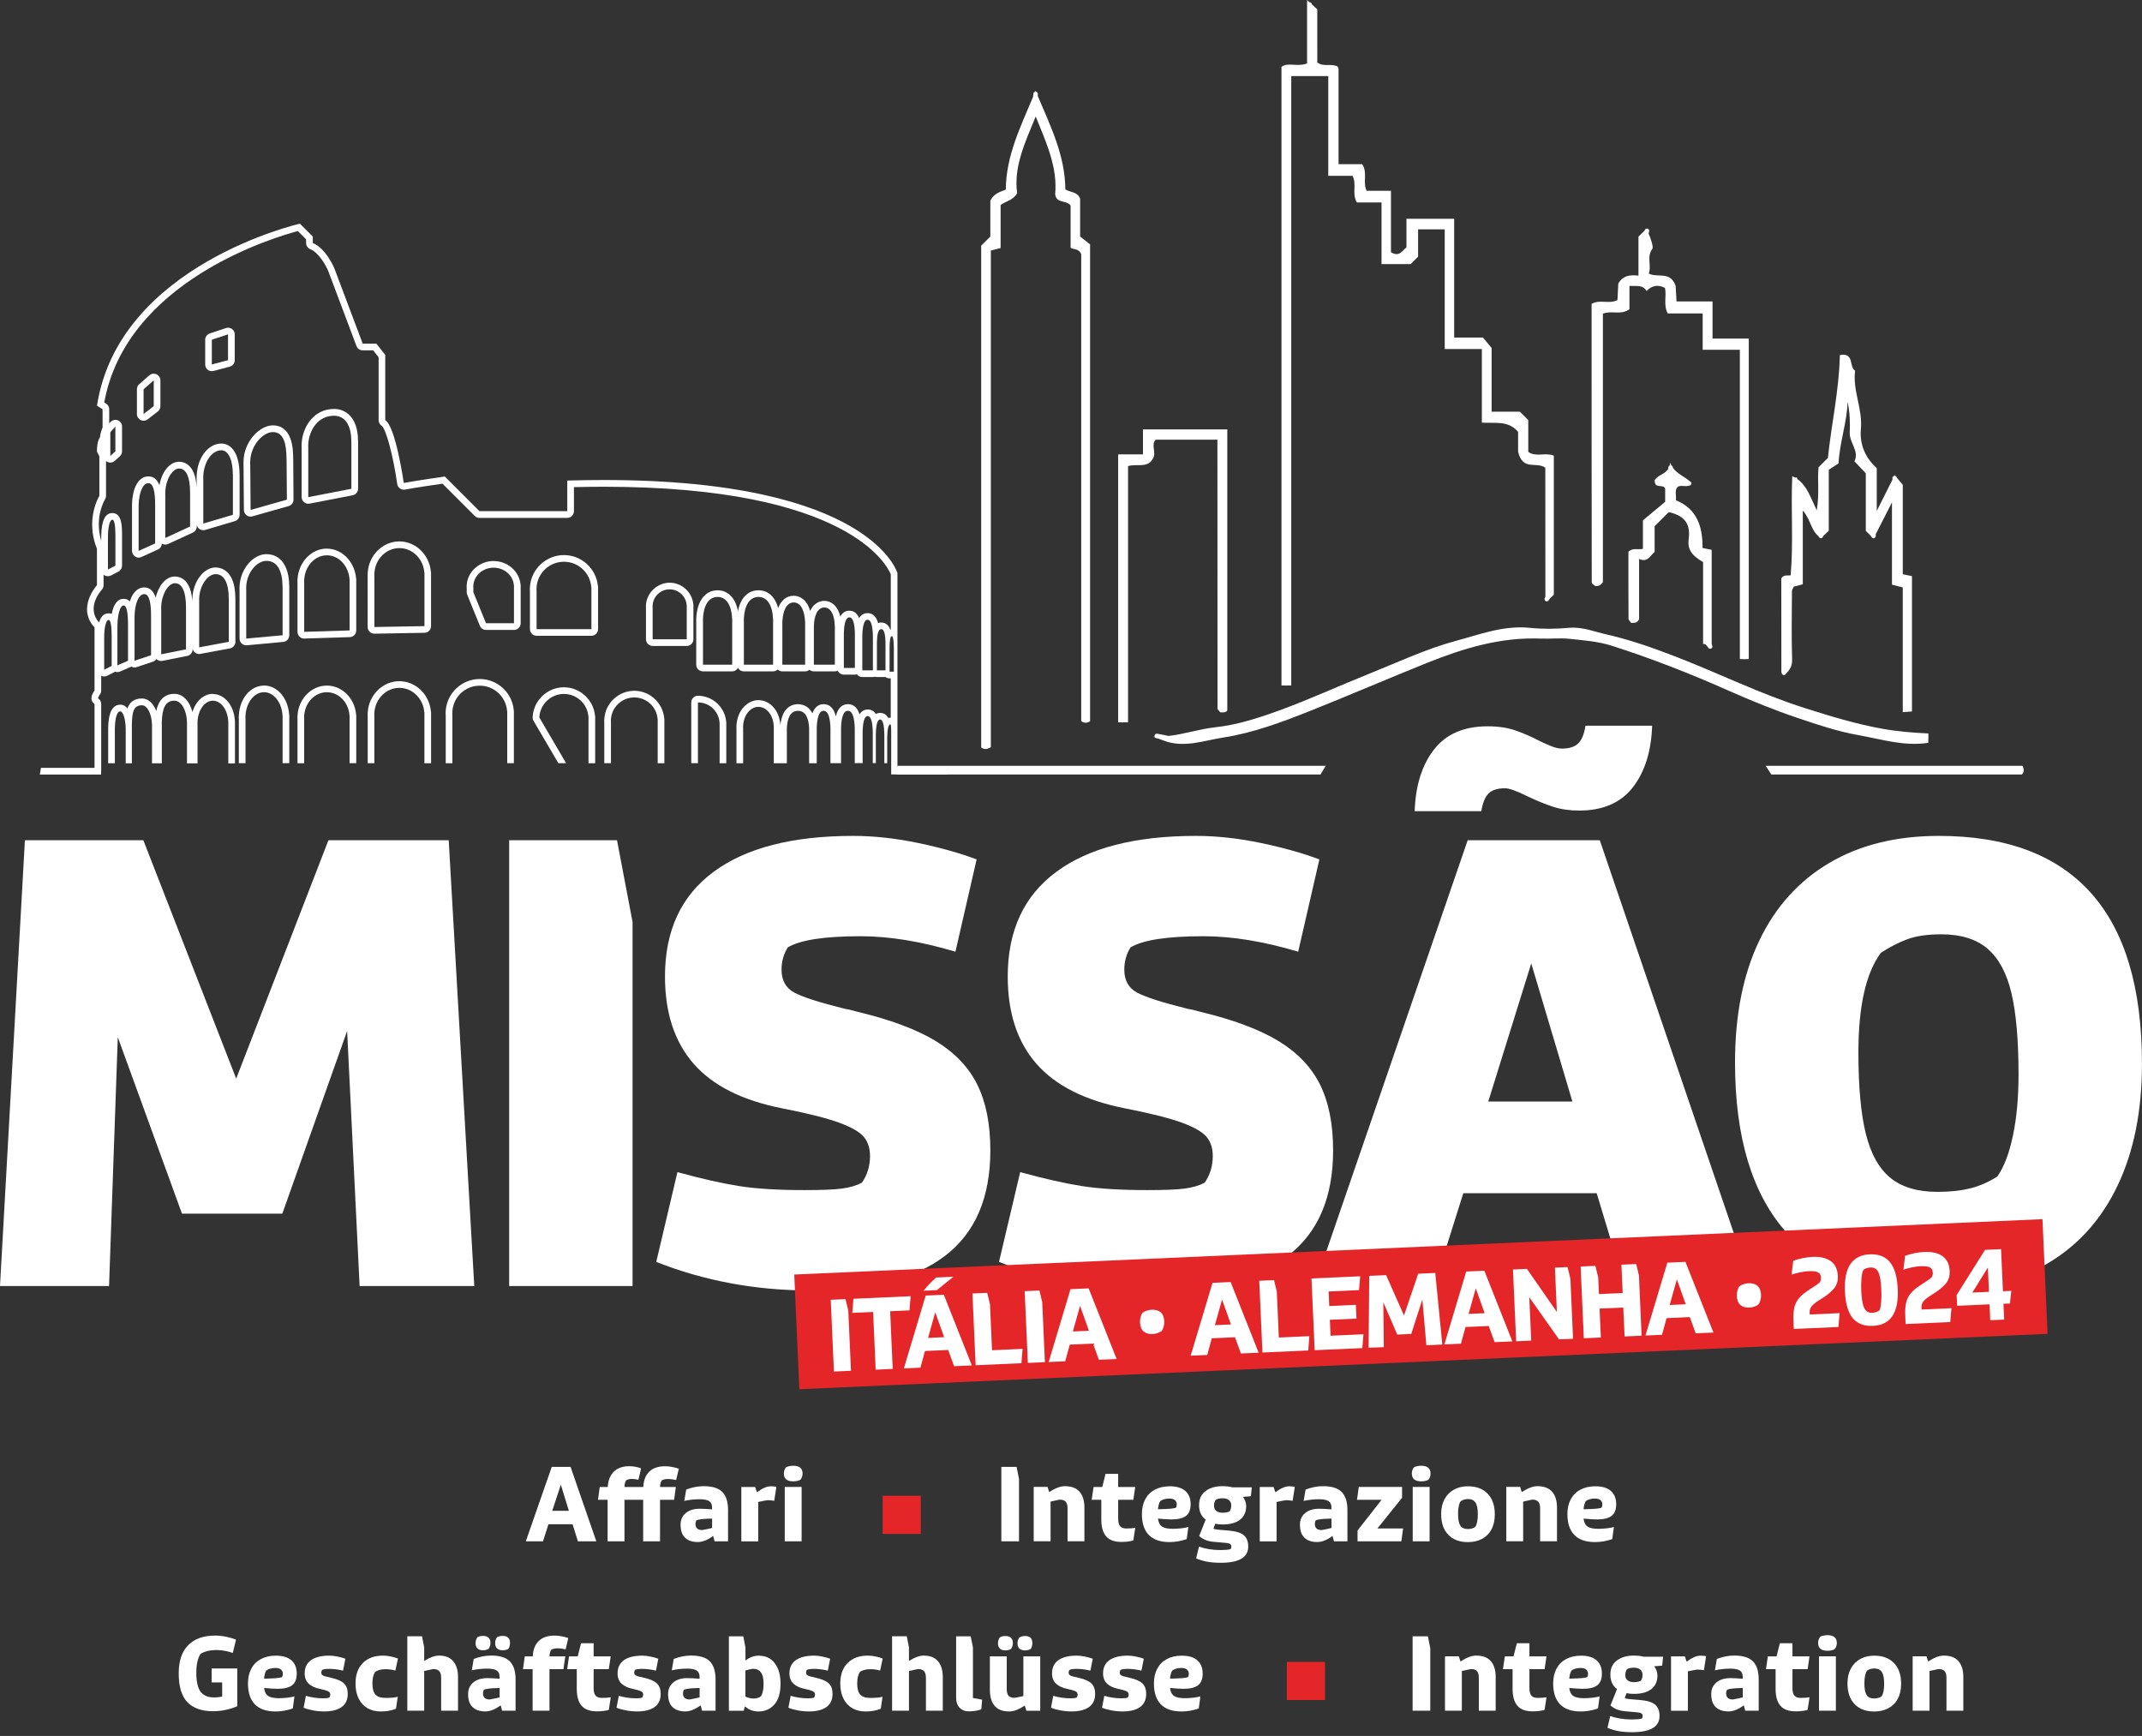 <?xml version="1.0" encoding="UTF-8"?><svg id="Layer_1" xmlns="http://www.w3.org/2000/svg" viewBox="0 0 559 453"><rect x="0" y="0" width="559" height="453" fill="#333333" stroke="none"/><polygon points="6.5 219.26 37.41 219.26 61.64 281.47 85.71 219.26 117.1 219.26 123.77 335.6 93.85 335.6 90.59 269.03 73.68 316.7 47.49 316.7 30.74 270.65 28.46 335.6 0 335.6 6.5 219.26" fill="#fff" stroke-width="0"/><polygon points="132.88 219.26 161.02 219.26 165.08 240.59 165.08 335.6 132.88 335.6 132.88 219.26" fill="#fff" stroke-width="0"/><path d="M171.26,329.3l5.53-23.43c6.29,1.72,11.65,2.94,16.1,3.64,4.44.7,10.14,1.05,17.08,1.05,4.45,0,7.7-.13,9.76-.4,2.06-.27,3.79-.78,5.21-1.54,1.41-2.04,2.11-4.36,2.11-6.95,0-2.04-.54-3.72-1.63-5.01-1.08-1.29-3.25-2.53-6.5-3.72-3.25-1.18-8.19-2.42-14.8-3.72-10.41-2.05-18.11-5.92-23.1-11.63-4.99-5.71-7.48-13.3-7.48-22.78,0-11.96,4.23-21.06,12.69-27.31,8.46-6.25,20.6-9.37,36.43-9.37,5.42,0,11.08.62,17,1.86,5.91,1.24,10.98,2.67,15.21,4.28l-5.53,24.08c-9-2.69-17.24-4.04-24.72-4.04-9.43,0-15.78.97-19.03,2.91-1.08,1.72-1.63,3.66-1.63,5.82,0,2.8,1.11,4.79,3.33,5.98,2.22,1.19,6.59,2.59,13.09,4.2.76.11,1.9.38,3.42.81,8.56,2.05,15.34,4.58,20.33,7.59,4.99,3.02,8.62,6.81,10.9,11.39,2.28,4.58,3.42,10.31,3.42,17.21,0,12.28-3.93,21.44-11.79,27.47-7.86,6.03-19.65,9.05-35.37,9.05-14.1,0-27.43-2.48-40.01-7.43" fill="#fff" stroke-width="0"/><path d="M260.71,329.3l5.53-23.43c6.29,1.72,11.65,2.94,16.1,3.64,4.44.7,10.14,1.05,17.08,1.05,4.45,0,7.7-.13,9.76-.4,2.06-.27,3.79-.78,5.21-1.54,1.41-2.04,2.11-4.36,2.11-6.95,0-2.04-.54-3.72-1.63-5.01-1.08-1.29-3.25-2.53-6.5-3.72-3.25-1.18-8.19-2.42-14.8-3.72-10.41-2.05-18.11-5.92-23.1-11.63-4.99-5.71-7.48-13.3-7.48-22.78,0-11.96,4.23-21.06,12.69-27.31,8.46-6.25,20.6-9.37,36.43-9.37,5.42,0,11.08.62,17,1.86,5.91,1.24,10.98,2.67,15.21,4.28l-5.53,24.08c-9-2.69-17.24-4.04-24.72-4.04-9.43,0-15.78.97-19.03,2.91-1.08,1.72-1.63,3.66-1.63,5.82,0,2.8,1.11,4.79,3.33,5.98,2.22,1.19,6.59,2.59,13.09,4.2.76.11,1.9.38,3.42.81,8.56,2.05,15.34,4.58,20.33,7.59,4.99,3.02,8.62,6.81,10.9,11.39,2.28,4.58,3.42,10.31,3.42,17.21,0,12.28-3.93,21.44-11.79,27.47-7.86,6.03-19.65,9.05-35.37,9.05-14.1,0-27.43-2.48-40.01-7.43" fill="#fff" stroke-width="0"/><path d="M416.69,311.37h-34.81l-7.64,24.24h-31.23l40.01-116.34h34.48l39.69,116.34h-33.18l-7.32-24.24ZM374.24,195.59c3.14-4.04,7.81-6.06,13.99-6.06,2.71,0,5.1.35,7.16,1.05,2.06.7,4.23,1.64,6.5,2.83.43.22,1.27.59,2.52,1.13,1.24.54,2.3.81,3.17.81,1.95,0,3.39-.46,4.31-1.37.92-.91,1.55-2.45,1.87-4.6h17.4c-.22,6.68-1.9,12.04-5.04,16.08-3.15,4.04-7.81,6.06-13.99,6.06-2.49,0-4.74-.32-6.75-.97-2.01-.65-4.26-1.56-6.75-2.75-2.82-1.4-4.77-2.1-5.86-2.1-1.95,0-3.39.46-4.31,1.37-.92.92-1.54,2.45-1.87,4.61h-17.4c.22-6.68,1.9-12.04,5.04-16.08M399.61,251.42l-11.22,36.03h21.96l-10.73-36.03Z" fill="#fff" stroke-width="0"/><path d="M466.29,321.7c-9-10.02-13.5-24.83-13.5-44.43,0-12.39,2.11-23,6.34-31.83,4.23-8.83,10.33-15.59,18.3-20.28,7.97-4.69,17.48-7.03,28.54-7.03,17.57,0,30.79,4.96,39.68,14.86,8.89,9.91,13.34,24.78,13.34,44.6,0,12.28-2.11,22.86-6.34,31.75-4.23,8.89-10.33,15.67-18.3,20.36-7.97,4.69-17.43,7.03-28.38,7.03-17.46,0-30.69-5.01-39.69-15.03M514.35,310.07c2.44-.65,4.74-1.67,6.91-3.07,1.73-2.48,3.09-6.03,4.06-10.67.98-4.63,1.46-9.96,1.46-16,0-8.94-.63-16.02-1.87-21.25-1.25-5.22-3.33-9.07-6.26-11.55-2.93-2.48-6.94-3.72-12.04-3.72-3.58,0-6.53.43-8.86,1.29-2.33.86-4.64,2.05-6.91,3.55-3.9,5.28-5.85,13.95-5.85,26.01,0,8.94.65,16.02,1.95,21.25,1.3,5.23,3.44,9.05,6.42,11.47,2.98,2.42,7.08,3.64,12.28,3.64,3.36,0,6.26-.32,8.7-.97" fill="#fff" stroke-width="0"/><rect x="207.78" y="325.35" width="326.07" height="29.96" transform="translate(-14.72 16.77) rotate(-2.54)" fill="#e42629" stroke-width="0"/><polygon points="220.65 339.01 221.38 342.02 222.08 357.71 217.63 357.91 216.8 339.18 220.65 339.01" fill="#fff" stroke-width="0"/><polygon points="237.35 341.94 232.3 342.17 232.97 357.22 228.52 357.42 227.86 342.36 222.42 342.6 222.73 338.92 237.65 338.25 237.35 341.94" fill="#fff" stroke-width="0"/><path d="M247.45,352.28l-6.06.27-1.19,4.35-4.32.19,5.7-19.01,4.73-.21,7.31,18.44-4.63.2-1.54-4.23ZM244.34,333.37l4.47-.2-4.33,3.5-3.46.15c1-1.26,2.11-2.41,3.31-3.46M244.07,342.45l-1.87,6.68,4.19-.19-2.32-6.49Z" fill="#fff" stroke-width="0"/><polygon points="257.63 337.37 258.36 340.36 258.89 352.35 266.85 351.99 266.57 355.73 254.61 356.26 253.78 337.54 257.63 337.37" fill="#fff" stroke-width="0"/><polygon points="271.26 336.76 271.99 339.78 272.69 355.46 268.24 355.66 267.41 336.93 271.26 336.76" fill="#fff" stroke-width="0"/><path d="M285.24,350.61l-6.06.27-1.19,4.35-4.32.19,5.7-19.01,4.73-.21,7.31,18.44-4.63.2-1.54-4.23ZM281.86,340.77l-1.87,6.68,4.19-.19-2.32-6.49Z" fill="#fff" stroke-width="0"/><path d="M298.43,347.43c-.57-.5-.88-1.29-.92-2.34-.02-.49.04-.98.18-1.47.14-.49.31-.85.51-1.06.29-.22.64-.4,1.06-.54.42-.14.84-.22,1.26-.24,1.02-.05,1.82.18,2.39.69.57.5.88,1.29.93,2.34.02.49-.04.97-.18,1.45-.14.48-.32.84-.54,1.08-.28.22-.64.4-1.06.54-.42.14-.84.22-1.25.24-1.01.05-1.79-.18-2.36-.69" fill="#fff" stroke-width="0"/><path d="M322.3,348.96l-6.06.27-1.19,4.35-4.32.19,5.7-19.01,4.73-.21,7.31,18.44-4.63.2-1.54-4.23ZM318.92,339.13l-1.87,6.68,4.19-.19-2.32-6.49Z" fill="#fff" stroke-width="0"/><polygon points="332.48 334.05 333.21 337.04 333.74 349.03 341.7 348.67 341.42 352.41 329.46 352.94 328.63 334.22 332.48 334.05" fill="#fff" stroke-width="0"/><polygon points="354.97 333.05 354.66 336.66 346.73 337.01 346.9 340.81 353.84 340.5 354 344.09 347.06 344.4 347.24 348.56 355.83 348.18 355.52 351.79 343.09 352.34 342.26 333.61 354.97 333.05" fill="#fff" stroke-width="0"/><polygon points="361.73 332.75 366.4 343.28 370.11 332.38 374.56 332.18 376.4 350.86 372.24 351.05 371.19 339.1 368.3 348.09 364.64 348.26 361.01 339.84 361.13 351.54 357.16 351.71 357.34 332.94 361.73 332.75" fill="#fff" stroke-width="0"/><path d="M388.51,346.02l-6.06.27-1.19,4.35-4.32.19,5.7-19.02,4.73-.21,7.31,18.44-4.63.2-1.54-4.23ZM385.13,336.19l-1.87,6.68,4.19-.19-2.32-6.49Z" fill="#fff" stroke-width="0"/><polygon points="398.48 331.12 406.3 342.37 405.79 330.79 409.09 330.65 409.83 333.69 410.52 349.35 406.86 349.51 399.1 338.52 399.6 349.83 395.67 350.01 394.84 331.28 398.48 331.12" fill="#fff" stroke-width="0"/><polygon points="427.72 332.87 428.41 348.55 423.97 348.75 423.63 341.21 417.44 341.48 417.78 349.02 413.33 349.22 412.5 330.5 416.35 330.33 417.08 333.32 417.28 337.69 423.47 337.41 423.14 330.03 427.01 329.85 427.72 332.87" fill="#fff" stroke-width="0"/><path d="M440.99,343.7l-6.06.27-1.19,4.35-4.32.19,5.7-19.01,4.73-.21,7.31,18.44-4.63.2-1.54-4.23ZM437.61,333.86l-1.87,6.68,4.19-.19-2.32-6.49Z" fill="#fff" stroke-width="0"/><path d="M454.18,340.52c-.57-.5-.88-1.29-.92-2.34-.02-.49.04-.98.18-1.47.14-.49.31-.85.51-1.06.28-.22.64-.4,1.06-.54.42-.14.84-.22,1.25-.24,1.02-.05,1.82.18,2.39.69.57.5.88,1.29.93,2.34.02.49-.04.97-.18,1.46-.14.48-.32.84-.54,1.08-.29.22-.64.4-1.06.54-.42.14-.84.22-1.25.24-1.01.05-1.79-.18-2.36-.69" fill="#fff" stroke-width="0"/><path d="M468.3,341.06c.25-.92.68-1.74,1.31-2.44.63-.71,1.53-1.43,2.72-2.18l1.14-.75c.73-.45,1.21-.81,1.44-1.09.23-.28.34-.68.31-1.2-.03-.66-.28-1.12-.75-1.37-.47-.26-1.31-.36-2.5-.31-.68.03-1.42.13-2.24.31-.82.17-1.54.37-2.18.59l.44-3.62c1.73-.6,3.41-.93,5.04-1.01,2.01-.09,3.6.28,4.75,1.12,1.16.83,1.78,2.14,1.85,3.91.05,1.2-.25,2.22-.89,3.06-.65.85-1.64,1.7-2.97,2.56l-1.04.67c-1,.63-1.66,1.18-2,1.63-.34.45-.49,1-.46,1.66l.02.42,7.8-.35-.31,3.61-11.65.52-.1-2.24c-.06-1.4.03-2.57.28-3.49" fill="#fff" stroke-width="0"/><path d="M483.49,343.96c-1.2-1.47-1.87-3.8-2.02-6.99-.14-3.12.34-5.48,1.43-7.09,1.09-1.6,2.77-2.46,5.05-2.56,2.32-.1,4.09.59,5.29,2.07,1.2,1.48,1.88,3.82,2.02,7.01.27,6.19-1.88,9.39-6.48,9.59-2.32.1-4.09-.58-5.29-2.04M490.53,341.89c.19-.44.32-1.16.4-2.14.08-.98.09-2.03.04-3.14-.07-1.53-.21-2.72-.42-3.58-.21-.86-.51-1.46-.89-1.8-.38-.34-.88-.5-1.51-.47-.85.04-1.49.27-1.92.69-.21.44-.35,1.17-.44,2.18-.09,1.01-.1,2.06-.06,3.16.07,1.49.21,2.66.42,3.51.21.85.52,1.45.91,1.8.4.35.91.51,1.53.48.81-.04,1.46-.26,1.92-.68" fill="#fff" stroke-width="0"/><path d="M497.48,339.77c.25-.92.68-1.74,1.31-2.44.63-.71,1.53-1.43,2.72-2.18l1.14-.75c.73-.45,1.21-.81,1.44-1.09.23-.28.34-.68.31-1.2-.03-.66-.28-1.12-.75-1.37-.47-.26-1.31-.36-2.5-.31-.68.03-1.42.13-2.24.31-.82.17-1.54.37-2.18.59l.44-3.62c1.73-.6,3.41-.93,5.04-1.01,2.01-.09,3.6.28,4.75,1.12,1.16.83,1.78,2.14,1.85,3.91.05,1.2-.24,2.22-.89,3.06-.65.84-1.64,1.7-2.97,2.56l-1.04.67c-1,.63-1.66,1.18-2,1.63-.34.45-.49,1-.46,1.66l.02.42,7.8-.35-.31,3.61-11.65.52-.1-2.24c-.06-1.4.03-2.57.28-3.49" fill="#fff" stroke-width="0"/><path d="M510.75,340.76l-.12-2.81,7.4-11.79,4.19-.19.49,10.98,2.18-.1-.35,3.3-1.69.07.18,4.13-3.64.16-.18-4.14-8.45.38ZM518.78,330.76l-4.06,6.54,4.34-.19-.28-6.35Z" fill="#fff" stroke-width="0"/><path d="M55.58,181.06c-2.45,0-4.52,1.93-5.36,4.76-.72-2.86-2.5-4.76-4.7-4.76-3.17,0-4.31,2.39-4.74,4.49-.75-2.03-2.1-3.28-3.74-3.28-2.18,0-3.25,1.12-3.79,2.59-.45-.59-1.05-.97-1.86-.97-3.02,0-3.12,4.51-3.16,6.22,0,.13,0,.26,0,.39s0,.26,0,.34v8.33h.1s1.64,0,1.64,0v-8.32c0-.11,0-.23,0-.34s0-.23,0-.34v-.02c.06-2.52.47-4.51,1.42-4.51.75,0,1.36,1.99,1.42,4.51h0v9.03h1.6v-9.34c0-.13,0-.25,0-.38s0-.26,0-.38v-.02h0c.1-2.81.21-5.02,2.63-5.02,1.39,0,2.53,2.21,2.63,5.02h0v10.13h2.56v-10.11c0-.14-.01-.27-.01-.41s0-.28.01-.41v-.02c.13-3.02.72-5.4,3.28-5.4,1.74,0,3.16,2.38,3.28,5.4h.01v10.96h2.75v-10.11c0-.14-.01-.27-.01-.41s0-.28.01-.41v-.02h0c.15-3.02,1.89-5.4,4.01-5.4s3.86,2.38,4.01,5.4h.01v10.96h1.74v-10.96c0-.11-.01-.23-.03-.33-.29-3.9-2.72-6.81-5.73-6.81" fill="#fff" stroke-width="0"/><path d="M85.3,178.91c-4,0-7.37,3.39-7.65,7.71v.08c-.02.17-.03.35-.03.53,0,.16,0,.32.02.52v11.42h1.74v-11.48c0-.15-.02-.31-.02-.47s.01-.31.02-.47v-.02h0c.23-3.4,2.78-6.09,5.92-6.09s5.69,2.68,5.91,6.09h.02v12.43h1.74v-12.43c0-.14-.02-.28-.05-.42-.42-4.18-3.72-7.41-7.63-7.41" fill="#fff" stroke-width="0"/><path d="M104.23,177.75c-4.31,0-7.94,3.55-8.26,8.07v.1c-.02.18-.03.36-.03.54,0,.17,0,.33.02.55v12.15h1.74v-12.21c-.01-.16-.02-.33-.02-.49s.01-.33.02-.49v-.02h0c.25-3.61,3.07-6.45,6.52-6.45s6.27,2.85,6.52,6.45h.02v13.22h1.74v-13.22c0-.15-.02-.3-.06-.43-.45-4.38-4.01-7.76-8.23-7.76" fill="#fff" stroke-width="0"/><path d="M68.9,178.91c-3.51,0-6.33,3.32-6.57,7.73v.09c-.01.16-.02.33-.02.49,0,.16,0,.31.02.51v11.43h1.74v-11.48c0-.15-.02-.31-.02-.47s0-.31.02-.47v-.02h0c.19-3.4,2.27-6.09,4.83-6.09s4.64,2.68,4.83,6.09h.02v12.43h1.74v-12.43c0-.12-.01-.24-.04-.36-.34-4.28-3.12-7.47-6.55-7.47" fill="#fff" stroke-width="0"/><path d="M147.16,179.35c-4.25,0-7.82,3.32-8.14,7.56v.1s-.01.14-.01.14c-.02.34.06.68.24.98l6.47,11.03h2.02l-6.98-11.91c0-.06,0-.13,0-.19v-.02h0c.25-3.32,3.01-5.95,6.4-5.95s6.16,2.62,6.4,5.95h.02v12.13h1.74v-12.13c0-.15-.02-.3-.06-.44-.46-4.09-3.96-7.25-8.11-7.25" fill="#fff" stroke-width="0"/><path d="M182.14,181.56c-.96,0-1.74.78-1.74,1.74v15.86h1.74v-15.86c2.99,0,5.43,2.31,5.64,5.25h.02v10.62h1.74v-10.62c0-.15-.02-.29-.05-.43-.43-3.7-3.6-6.56-7.35-6.56" fill="#fff" stroke-width="0"/><path d="M125.19,177.19c-4.63,0-8.53,3.62-8.87,8.24v.08c-.02.19-.03.39-.03.59,0,.18.01.36.03.57v12.5h1.74v-12.56c-.01-.17-.03-.34-.03-.51s.01-.34.03-.51v-.03h0c.27-3.71,3.36-6.63,7.14-6.63s6.86,2.92,7.14,6.63h.03v13.6h1.74v-13.6c0-.16-.02-.31-.06-.45-.49-4.47-4.32-7.92-8.84-7.92" fill="#fff" stroke-width="0"/><path d="M247.06,200.37h-12.85v-50.8s-6.76-24.31-76.65-24.31c-3.05,0-6.22.05-9.52.14v7.99h-22.91l-9.04-9.04s-7.35,1.05-10.72,1.68c0,0-2.1-14.71-4.83-16.39v-17.02l-2.31-2.94h-3.57l-7.36-19.54s-2.1-5.25-5.67-6.73v-1.68l-3.36-3.36s-47.29,10.72-52.96,47.5l1.46.93v4.74s-.56,1.26-.7,2.65c0,0-.77.7-.77,3.63l.63,1.26v10.33s-3.77,6-.63,13.81v9.49s-5.37,5.86-.63,11.02v16.47s-1.81,2.23,0,3.49v16.69h-13.98c-.09.58-.19,1.16-.3,1.74h15.99l.03-1.74v-16.69c0-.57-.28-1.11-.75-1.43l-.06-.04c0-.19.21-.65.42-.92.25-.31.39-.7.39-1.1v-3.85c.24.12.51.18.78.18s.55-.06.8-.19l1.95-1.01.11-.06c.19.07.4.11.61.11.24,0,.47-.05.7-.15l2.77-1.21.15-.07c.26.15.55.22.85.22.19,0,.37-.03.55-.09l4.3-1.44c.36-.12.66-.35.87-.65l.11.1c.31.26.7.39,1.1.39.11,0,.23-.01.34-.03l6.47-1.29c.81-.16,1.4-.88,1.4-1.71v-.14c.08.37.29.71.58.95.32.26.71.4,1.11.4.11,0,.21,0,.32-.03l7.72-1.43c.83-.15,1.43-.87,1.43-1.71v-11.42c0-.08,0-.16-.02-.24-.08-7.19-3.96-7.75-5.15-7.75-3.08,0-5.84,3.62-6.04,7.91v.09c0,.15-.02.31-.02.46,0,.15,0,.29.01.49v.07c-.33-5.98-3.26-6.66-4.57-6.66-2.48,0-4.31,2.56-5.02,5.52-.46-1.48-1.33-2.68-2.99-2.68s-3.05,1.34-3.74,3.65c-.4-.42-.93-.67-1.62-.67-1.57,0-2.64,1.37-3.11,3.94-.24-.1-.52-.15-.84-.15-1.19,0-2.01.79-2.46,2.41-3.39-3.82.28-8.1.71-8.58.29-.32.46-.74.46-1.18v-2.75c.07.06.14.11.22.16.28.17.59.25.91.25.27,0,.55-.06.8-.19l1.95-1.01c.58-.3.94-.9.94-1.55v-7.84c0-2.53-.04-5.89-2.54-5.89-1.88,0-2.82,1.96-2.89,5.99v.35s0,.31,0,.31v.62c-1.83-6.13.86-10.64.98-10.83.17-.28.27-.6.27-.93v-9.09c.12.1.26.19.42.26.23.1.46.15.7.15.42,0,.85-.16,1.17-.45l1.32-1.21c.36-.33.57-.8.57-1.29v-6.46c0-.72-.44-1.37-1.12-1.63-.2-.08-.41-.11-.62-.11-.49,0-.96.2-1.3.58l-.31.35v-3.7c0-.59-.3-1.15-.8-1.47l-.49-.31c5.71-31.54,44.07-43.01,50.52-44.72l2.15,2.15v.96c0,.71.43,1.34,1.08,1.61,2.36.97,4.21,4.49,4.71,5.73l7.36,19.55c.25.68.9,1.13,1.63,1.13h2.73l1.42,1.8v16.42c0,.6.29,1.15.81,1.47,1.14.9,3,7.85,4.04,15.17.07.47.32.89.71,1.17.3.21.65.33,1.01.33.11,0,.22-.01.32-.03,2.61-.49,7.75-1.25,9.78-1.54l8.42,8.42c.33.33.77.51,1.23.51h22.91c.96,0,1.74-.78,1.74-1.74v-6.29c2.64-.06,5.25-.1,7.78-.1,64.12,0,74.06,20.75,74.91,22.86v14.39l-.13.02c-.39-1.01-1.09-1.84-2.37-1.84-.3,0-.58.05-.82.13-.38-1.37-1.15-2.58-2.74-2.58-1.06,0-1.75.54-2.21,1.3-.45-1.08-1.21-1.93-2.55-1.93-1.16,0-1.89.65-2.36,1.53-.71-2.98-2.51-4.1-4.17-4.1-.71,0-2.61.24-3.69,2.64-.81-2.88-2.62-3.97-4.3-3.97-1.87,0-3.27,1.15-4.05,3.21-.78-2.92-2.63-4.64-5.15-4.64-2.75,0-4.7,2.04-5.34,5.45-.63-3.4-2.59-5.45-5.34-5.45-3.21,0-5.33,2.78-5.55,7.32,0,.16-.01.31-.01.47,0,.15,0,.29.01.47v11.16c0,.96.78,1.74,1.74,1.74h7.62c.66,0,1.23-.37,1.53-.9.3.54.87.9,1.53.9h7.62c.47,0,.89-.19,1.21-.49.31.3.74.49,1.21.49h5.96c.43,0,.83-.16,1.13-.42.31.26.7.42,1.14.42h5.47c.28,0,.53-.06.76-.18.27.61.88,1.03,1.59,1.03h2.88c.19,0,.36-.03.53-.08.32.43.83.71,1.41.71h2.76c.18,0,.36-.03.53-.08.17.05.34.08.52.08h2.26c.29.22.65.34,1.04.34h.32v10.27h-.04c-.22,0-.42.03-.6.08-.42-.78-1.07-1.33-2.11-1.33-.45,0-.82.1-1.14.28-.45-.69-1.11-1.17-2.1-1.17s-1.7.52-2.15,1.26c-.56-1.76-1.57-2.65-3.02-2.65-1.6,0-2.66,1.07-3.17,3.2-.52-2.13-1.58-3.2-3.18-3.2-1.37,0-2.35.8-2.93,2.38-1.07-2.08-2.85-2.38-3.77-2.38-1.25,0-4.08.54-4.58,5.42,0-.06-.02-.13-.03-.19-.3-3.6-2.72-6.28-5.71-6.28s-5.52,2.81-5.73,6.58c0,.15-.02.29-.02.44,0,.14,0,.27.02.42v9.02h1.74v-9.07c0-.12-.02-.25-.02-.37s0-.25.02-.37v-.02c.15-2.73,1.88-4.88,3.99-4.88s3.83,2.15,3.99,4.88h.02v9.84h3.41v-8.41c0-.12-.01-.23-.01-.35s0-.23.01-.35v-.02c.11-2.55.87-4.55,2.91-4.55s2.79,2.01,2.9,4.55h0v9.12h1.99v-8.41c0-.12,0-.23,0-.35s0-.23,0-.35v-.02c.07-2.55.53-4.55,1.79-4.55s1.72,2.01,1.79,4.55h0v9.12h2.76v-8.41c0-.12,0-.23,0-.35s0-.23,0-.35v-.02c.07-2.55.53-4.55,1.79-4.55s1.72,2.01,1.79,4.55h0v9.12h2.06v-7.53c0-.1,0-.21,0-.31s0-.21,0-.31v-.02c.05-2.3.39-4.11,1.32-4.11s1.27,1.81,1.32,4.11h0v8.17h.8v-6.96c0-.1,0-.19,0-.29s0-.2,0-.29h0c.04-2.16.33-3.85,1.11-3.85s1.07,1.69,1.11,3.83h0v7.57h.54c.08,0,.14.01.21.02v-6.19c0-.09,0-.17,0-.26s0-.18,0-.26h0c.03-1.93.25-3.45.85-3.45.27,0,.19,3.43.19,3.43v9.65h14.68c-.08-.58-.16-1.16-.23-1.74M51.98,156.09v-.02h0c.15-3.33,2.22-6.25,4.3-6.25,2.37,0,3.41,2.65,3.41,6.25h.02v11.42l-7.73,1.43v-11.92c0-.15-.01-.3-.01-.46s0-.31.01-.46M42.07,158.28v-.02h0c.13-3.23,1.86-6.07,3.6-6.07,1.98,0,2.86,2.57,2.86,6.07h.01v11.19l-6.47,1.29v-11.57c0-.15-.01-.29-.01-.44s0-.3.01-.44M35.12,160.67v-.02c.08-3,1-5.62,2.54-5.62,1.32,0,1.76,2.38,1.76,5.62h0v10.33l-4.31,1.44v-10.93c0-.14,0-.27,0-.41s0-.27,0-.41M30.65,163.16v-.02c.05-2.74.64-5.14,1.63-5.14.85,0,1.13,2.18,1.13,5.14h0v9.28l-2.77,1.21v-9.72c0-.12,0-.25,0-.38s0-.25,0-.37M27.19,166.07v-.02c.04-2.28.45-4.27,1.15-4.27.6,0,.8,1.81.8,4.27h0v7.72l-1.95,1.01v-8.08c0-.1,0-.21,0-.31s0-.21,0-.31M28.17,139.91v-.02c.04-2.28.45-4.27,1.15-4.27.6,0,.8,1.81.8,4.27h0v7.72l-1.95,1.01v-8.08c0-.1,0-.21,0-.31s0-.21,0-.31M28.79,112.79l1.32-1.48v6.46l-1.32,1.21v-6.19ZM191.08,173.45h-7.62v-11.2c0-.14-.01-.28-.01-.43s0-.29.01-.43v-.02h0c.15-3.13,1.34-5.6,3.8-5.6s3.66,2.47,3.8,5.6h.02v12.08ZM201.75,173.45h-7.62v-11.2c0-.14-.01-.28-.01-.43s0-.29.01-.43v-.02c.15-3.13,1.34-5.6,3.8-5.6s3.66,2.47,3.8,5.6h.02v12.08ZM210.13,173.45h-5.96v-10.29c0-.13-.01-.26-.01-.39s0-.26.01-.39v-.02c.11-2.88,1.05-5.15,2.97-5.15s2.86,2.27,2.97,5.15h.01v11.1ZM217.87,173.45h-5.47v-9.45c0-.12,0-.24,0-.36s0-.24,0-.36v-.02h0c.1-2.64.96-4.73,2.73-4.73s2.63,2.08,2.73,4.73h.01v10.19ZM223.1,174.3h-2.88v-8.36c0-.11,0-.21,0-.32s0-.21,0-.32v-.02c.06-2.34.43-4.18,1.44-4.18s1.38,1.84,1.44,4.18h0v9.02ZM227.8,174.93h-2.76v-8.36c0-.11,0-.21,0-.32s0-.21,0-.32v-.02c.05-2.34.41-4.18,1.38-4.18s1.32,1.84,1.38,4.18h0v9.02ZM231.1,174.93h-2.25v-6.81c0-.09,0-.17,0-.26s0-.17,0-.26h0c.04-1.92.33-3.42,1.12-3.42s1.08,1.5,1.12,3.41h0v7.35ZM233.27,175.27h-1.12v-5.88c0-.07,0-.15,0-.22s0-.15,0-.22h0c.02-1.66.17-2.95.56-2.95s.54,1.3.56,2.94h0v6.34Z" fill="#fff" stroke-width="0"/><path d="M165.54,180.26c-4.09,0-7.53,3.19-7.83,7.27v.09c-.02.16-.03.33-.03.49,0,.15,0,.3.02.49v10.56h1.74v-10.62c0-.14-.02-.29-.02-.43s.01-.29.02-.43v-.02h0c.23-3.16,2.87-5.66,6.09-5.66s5.86,2.49,6.09,5.66h.02v11.51h1.74v-11.51c0-.15-.02-.3-.06-.43-.45-3.93-3.81-6.97-7.8-6.97" fill="#fff" stroke-width="0"/><path d="M37.47,109.79c.38,0,.75-.12,1.06-.36l2.65-2.05c.43-.33.68-.84.68-1.38v-6.74c0-.68-.4-1.3-1.02-1.59-.23-.1-.47-.16-.72-.16-.41,0-.82.15-1.15.43l-2.65,2.33c-.38.33-.59.81-.59,1.31v6.47c0,.66.38,1.27.97,1.56.24.12.51.18.77.18M37.47,101.58l2.65-2.33v6.74l-2.65,2.05v-6.47Z" fill="#fff" stroke-width="0"/><path d="M85.3,143.16c-4.01,0-7.37,3.5-7.66,7.96v.08c-.01.18-.02.36-.02.54,0,.17,0,.33.02.54v12.61c0,.47.19.92.53,1.25.32.32.76.49,1.21.49h.05s11.85-.37,11.85-.37c.94-.03,1.69-.8,1.69-1.74v-13.28c0-.14-.02-.28-.05-.41-.41-4.32-3.71-7.66-7.63-7.66M91.24,164.51l-11.85.37v-12.66c-.01-.16-.02-.32-.02-.48s.01-.32.02-.48v-.02h0c.22-3.54,2.78-6.33,5.92-6.33s5.69,2.79,5.91,6.33h.02v13.28Z" fill="#fff" stroke-width="0"/><path d="M54.22,96.5c.31.24.68.36,1.06.36.15,0,.3-.02.45-.06l4.23-1.12c.76-.2,1.3-.89,1.3-1.68v-6.74c0-.56-.27-1.08-.72-1.41-.3-.22-.66-.33-1.02-.33-.18,0-.37.03-.54.09l-4.23,1.4c-.71.24-1.2.9-1.2,1.65v6.47c0,.54.25,1.05.68,1.38M55.28,88.65l4.23-1.4v6.74l-4.23,1.12v-6.47Z" fill="#fff" stroke-width="0"/><path d="M104.23,141.28c-4.31,0-7.94,3.55-8.26,8.07v.1c-.02.18-.03.36-.03.54,0,.11,0,.22,0,.37v.35s.01,12.91.01,12.91c0,.47.19.91.52,1.24.33.32.76.5,1.22.5h.03s13.06-.23,13.06-.23c.95-.02,1.71-.79,1.71-1.74v-13.92c0-.15-.02-.3-.06-.43-.45-4.38-4.01-7.76-8.23-7.76M110.77,163.39l-13.06.23v-12.91c0-.39-.02-.55-.02-.72s.01-.33.02-.49v-.02h0c.25-3.61,3.07-6.45,6.52-6.45s6.27,2.85,6.52,6.45h.02v13.92Z" fill="#fff" stroke-width="0"/><path d="M87.16,106.72c-5.18,0-8.17,4.51-8.44,8.97v.1c-.01.17-.02.34-.02.51s0,.34.02.51v.02s0,12.88,0,12.88c0,.52.23,1.01.63,1.34.31.26.71.4,1.11.4.11,0,.22-.01.33-.03l11.25-2.18c.82-.16,1.41-.87,1.41-1.71v-12.46c0-.1,0-.19-.02-.28-.1-5.95-3.28-8.08-6.26-8.08M91.7,127.55l-11.25,2.18v-12.93c0-.16-.02-.32-.02-.48s.01-.32.02-.48v-.02c.22-3.54,2.51-7.33,6.7-7.33,2.97,0,4.53,2.56,4.53,6.63h.02v12.46Z" fill="#fff" stroke-width="0"/><path d="M180.96,166.82v-8.9c0-.14-.02-.27-.05-.4-.37-3.09-3.02-5.46-6.15-5.46s-5.94,2.52-6.18,5.74v.07c-.01.13-.02.26-.02.39,0,.12,0,.23.02.37v8.19c0,.96.78,1.74,1.74,1.74h8.9c.96,0,1.74-.78,1.74-1.74M179.22,166.82h-8.9v-8.25c0-.1-.02-.21-.02-.32s0-.21.02-.32v-.02c.17-2.31,2.09-4.12,4.44-4.12s4.27,1.82,4.44,4.12h.02v8.9Z" fill="#fff" stroke-width="0"/><path d="M128.82,146.4c-3.66,0-6.75,2.72-7.02,6.19v.08c-.02.14-.02.28-.02.43,0,.13,0,.25.02.42v1.01c0,.22.04.45.13.66l3.3,8.1c.27.66.9,1.09,1.61,1.09h7.3c.96,0,1.74-.78,1.74-1.74v-9.9c0-.15-.02-.3-.06-.43-.42-3.33-3.43-5.9-6.99-5.9M134.13,162.63h-7.3l-3.3-8.1v-1.08c0-.12-.02-.23-.02-.35s0-.23.02-.35v-.02h0c.2-2.57,2.49-4.59,5.29-4.59s5.08,2.02,5.29,4.59h.02v9.9Z" fill="#fff" stroke-width="0"/><path d="M147.17,144.85c-4.63,0-8.53,3.62-8.87,8.24v.09c-.02.19-.03.38-.03.57,0,.18.01.35.03.57v9.85c0,.96.78,1.74,1.74,1.74h14.3c.96,0,1.74-.78,1.74-1.74v-10.95c0-.16-.02-.31-.06-.45-.49-4.47-4.32-7.92-8.84-7.92M154.33,164.18h-14.3v-9.91c-.01-.17-.03-.34-.03-.51s.01-.34.03-.51v-.03c.27-3.71,3.36-6.63,7.14-6.63s6.86,2.92,7.14,6.63h.03v10.95Z" fill="#fff" stroke-width="0"/><path d="M35.24,145.23c.28.18.61.28.94.28.25,0,.49-.05.72-.16l4.31-1.95c.61-.28,1-.87,1.02-1.54.28.17.59.25.91.25.25,0,.5-.05.73-.16l6.47-2.98c.62-.28,1.01-.9,1.01-1.58v-.39c.09.4.32.76.66,1.01.31.23.67.35,1.04.35.17,0,.33-.02.5-.07l7.73-2.3c.74-.22,1.25-.9,1.25-1.67v-10.56c0-.08,0-.16-.02-.24-.06-4.81-1.88-7.78-4.78-7.78-.21,0-.42.02-.64.05-3.19.5-5.56,3.94-5.77,8.35v.09c0,.15-.02.31-.02.46,0,.15,0,.29.01.49v1.97c-.33-5.97-3.27-6.65-4.57-6.65-2.65,0-4.56,2.92-5.15,6.11-.49-1.3-1.35-2.3-2.86-2.3-2.51,0-4.15,2.8-4.28,7.33,0,.15,0,.31,0,.46s0,.31,0,.41v11.23c0,.59.3,1.14.8,1.46M53.05,124.25v-.02c.15-3.33,1.86-6.32,4.3-6.71.13-.02.25-.03.37-.03,2.05,0,3.04,2.88,3.04,6.28h.02v10.56l-7.73,2.3v-11.46c0-.15-.01-.3-.01-.46s0-.31.01-.46M43.14,128.35v-.02c.13-3.24,1.86-6.07,3.6-6.07,1.98,0,2.86,2.57,2.86,6.07h.01v9.07l-6.47,2.98v-11.14c0-.15-.01-.29-.01-.44s0-.3.01-.44M36.19,131.72v-.02c.08-3,1-5.62,2.54-5.62,1.32,0,1.76,2.38,1.76,5.62h0v10.11l-4.31,1.95v-11.23c0-.14,0-.27,0-.41s0-.27,0-.41" fill="#fff" stroke-width="0"/><path d="M69.54,144.61c-3.51,0-6.79,3.87-7.02,8.29v.09c-.01.17-.02.34-.02.51,0,.16,0,.32.02.53v12.62c0,.49.21.96.57,1.29.32.29.74.45,1.17.45h.16s9.49-.88,9.49-.88c.9-.08,1.58-.83,1.58-1.73v-12.78c0-.09,0-.17-.02-.26-.07-5.09-2.28-8.12-5.93-8.12M73.75,165.77l-9.49.87v-12.66c0-.16-.02-.32-.02-.48s0-.32.02-.48v-.02h0c.18-3.54,2.72-6.64,5.28-6.64,2.91,0,4.19,2.81,4.19,6.64h.02v12.78Z" fill="#fff" stroke-width="0"/><path d="M76.51,119.43c-.02-2.36-.25-8.43-5.34-8.43-3.45.02-7.61,4.29-7.62,9.56,0,.17-.01.34-.01.52,0,.17,0,.33.02.53l.09,11.47c0,.54.26,1.05.7,1.38.3.23.67.35,1.04.35.16,0,.32-.02.47-.07l9.47-2.68c.75-.21,1.27-.9,1.27-1.69l-.08-10.69c0-.09,0-.17-.02-.25M65.4,133.07l-.09-11.52c0-.16-.02-.32-.02-.48,0-.16,0-.32.01-.48v-.02s0,0,0,0c0-4.28,3.33-7.8,5.88-7.82h.03c2.88,0,3.53,3.14,3.56,6.95h.02l.08,10.69-9.47,2.68Z" fill="#fff" stroke-width="0"/><rect x="230.34" y="390.32" width="9.96" height="9.96" fill="#e42629" stroke-width="0"/><path d="M149.41,397.76h-6.28l-1.43,4.45h-4.48l6.77-19.42h4.91l6.72,19.42h-4.8l-1.4-4.45ZM146.36,387.43l-2.24,6.82h4.34l-2.1-6.82Z" fill="#fff" stroke-width="0"/><path d="M172.71,386.3c-.29.41-.44.99-.46,1.73h4.13l-.46,3.34h-3.67v10.84h-4.4v-10.84h-4.88v10.84h-4.4v-10.84h-2.51l.46-3.34h2.08c.11-1.76.65-3.11,1.63-4.03.98-.93,2.3-1.39,3.95-1.39,1.13,0,2.18.19,3.13.57l-.7,2.97c-.58-.14-1.14-.22-1.7-.22-.61,0-1.12.13-1.51.38-.27.38-.41.95-.43,1.73h4.91c.09-1.76.62-3.11,1.59-4.03.97-.93,2.33-1.39,4.07-1.39.61,0,1.25.06,1.91.19.67.13,1.23.28,1.7.46l-.7,2.94c-.79-.18-1.5-.27-2.13-.27-.67,0-1.2.13-1.62.38" fill="#fff" stroke-width="0"/><path d="M188.53,389.36c.98,1.02,1.47,2.58,1.47,4.68v8.17h-3.51l-.38-1.4c-1.44,1.06-2.77,1.59-3.99,1.59-1.42,0-2.53-.37-3.32-1.11-.79-.74-1.19-1.88-1.19-3.43,0-1.24.44-2.24,1.32-2.99.88-.76,2.09-1.14,3.61-1.16.83,0,1.92.05,3.29.16v-.48c0-.79-.25-1.35-.76-1.67-.5-.32-1.34-.49-2.51-.49-.65,0-1.36.04-2.14.13-.78.09-1.4.2-1.85.32l.51-2.97c1.53-.59,3.04-.89,4.53-.89,2.28,0,3.92.51,4.89,1.52M181.92,398.85c.28.28.73.42,1.36.42.99-.18,1.84-.36,2.56-.54v-2.45l-1.48.05c-1.15.05-2.01.18-2.59.38-.18.25-.27.59-.27,1.02,0,.47.14.84.42,1.12" fill="#fff" stroke-width="0"/><path d="M202.62,387.97l-.57,3.67c-.58-.11-1.16-.16-1.75-.16-.43.05-1.24.21-2.43.46v10.28h-4.4v-14.19h3.61l.46,1.38c1.4-1.04,2.6-1.56,3.59-1.56.49,0,.98.04,1.48.13" fill="#fff" stroke-width="0"/><path d="M204.56,384.54c0-.34.06-.67.18-.97.12-.31.26-.54.42-.7.54-.25,1.16-.38,1.86-.38.79,0,1.39.17,1.81.51.41.34.62.85.62,1.54,0,.32-.06.64-.18.94-.12.31-.26.54-.42.7-.54.25-1.15.38-1.83.38-1.64,0-2.45-.67-2.45-2.02M209.2,402.21h-4.4v-14.19h4.4v14.19Z" fill="#fff" stroke-width="0"/><polygon points="265.31 382.79 265.93 385.95 265.93 402.21 261.32 402.21 261.32 382.79 265.31 382.79" fill="#fff" stroke-width="0"/><path d="M281.76,389.3c.83.98,1.24,2.35,1.24,4.11v8.79h-4.4v-8.58c0-.81-.16-1.39-.49-1.75-.32-.36-.85-.54-1.59-.54-.29.05-1.07.22-2.35.51v10.36h-4.4v-14.19h3.61l.43,1.35c1.58-1.03,2.94-1.54,4.07-1.54,1.74,0,3.03.49,3.86,1.47" fill="#fff" stroke-width="0"/><path d="M296.27,398.7l-.51,3.29c-.86.25-1.9.38-3.1.38-1.83,0-3.17-.49-4-1.47-.84-.98-1.25-2.45-1.25-4.41v-5.12h-2.51l.49-3.34h2.27l.86-3.43h3.29v3.43h4.45l-.49,3.34h-3.96v4.99c0,.88.17,1.52.51,1.91.34.4.88.59,1.62.59.95,0,1.73-.05,2.35-.16" fill="#fff" stroke-width="0"/><path d="M303.27,398.37c.58.39,1.52.58,2.82.58.66,0,1.39-.04,2.18-.13.79-.09,1.41-.21,1.86-.35l-.43,3.16c-1.49.52-2.99.78-4.5.78-2.41,0-4.21-.63-5.41-1.87-1.2-1.25-1.79-3.07-1.79-5.46,0-1.46.29-2.73.86-3.82.57-1.09,1.41-1.93,2.51-2.52,1.1-.59,2.4-.89,3.91-.89,1.76,0,3.11.4,4.04,1.21.93.81,1.4,1.97,1.4,3.48,0,1.4-.4,2.41-1.2,3.03-.8.62-2.06.93-3.79.93-.81,0-1.99-.07-3.53-.22.12,1.01.48,1.7,1.06,2.09M302.77,391.74c-.29.47-.48,1.17-.57,2.1,1.56-.04,2.65-.08,3.26-.14.57-.05,1.04-.14,1.4-.24.16-.22.24-.52.24-.92,0-.43-.16-.79-.47-1.07-.32-.28-.81-.42-1.47-.42-.93,0-1.74.22-2.4.67" fill="#fff" stroke-width="0"/><path d="M326.42,390.45l-2.05.16c.56.77.84,1.57.84,2.4,0,1.55-.53,2.73-1.59,3.56-1.06.83-2.58,1.24-4.56,1.24-.72,0-1.36-.06-1.92-.19l-.46,1.24c.09.09.24.16.46.2.22.05.47.09.76.12l2.7.22c1.89.16,3.22.57,3.99,1.21.77.65,1.16,1.64,1.16,2.97,0,2.82-2.38,4.23-7.15,4.23-1.31,0-2.46-.09-3.45-.26-.99-.17-1.99-.46-2.99-.88l.73-3.07c.74.27,1.6.48,2.58.65.98.16,1.97.24,2.98.24,1.2,0,2.08-.07,2.62-.22.11-.09.18-.18.22-.28s.05-.25.05-.45c0-.52-.4-.82-1.21-.89l-3.51-.32c-1.53-.14-2.75-.65-3.67-1.51l1.7-4.26c-1.15-.86-1.73-2.12-1.73-3.78s.56-2.8,1.69-3.67c1.12-.86,2.61-1.29,4.46-1.29,1.01,0,1.84.1,2.51.3h5.1l-.24,2.32ZM321.19,393.79c.09-.29.13-.59.13-.92,0-.61-.19-1.08-.58-1.4-.39-.32-.94-.49-1.66-.49s-1.29.12-1.75.35c-.14.13-.27.34-.36.63-.1.3-.15.6-.15.9,0,.61.19,1.08.58,1.4.39.32.95.49,1.69.49.65,0,1.23-.11,1.75-.32.14-.14.26-.36.35-.65" fill="#fff" stroke-width="0"/><path d="M337.91,387.97l-.57,3.67c-.58-.11-1.16-.16-1.75-.16-.43.05-1.24.21-2.43.46v10.28h-4.4v-14.19h3.61l.46,1.38c1.4-1.04,2.6-1.56,3.59-1.56.49,0,.98.04,1.48.13" fill="#fff" stroke-width="0"/><path d="M350.17,389.36c.98,1.02,1.47,2.58,1.47,4.68v8.17h-3.51l-.38-1.4c-1.44,1.06-2.77,1.59-3.99,1.59-1.42,0-2.53-.37-3.32-1.11-.79-.74-1.19-1.88-1.19-3.43,0-1.24.44-2.24,1.32-2.99.88-.76,2.09-1.14,3.61-1.16.83,0,1.92.05,3.29.16v-.48c0-.79-.25-1.35-.76-1.67-.5-.32-1.34-.49-2.51-.49-.65,0-1.36.04-2.14.13-.78.09-1.4.2-1.85.32l.51-2.97c1.53-.59,3.04-.89,4.53-.89,2.28,0,3.92.51,4.9,1.52M343.56,398.85c.28.28.73.42,1.36.42.99-.18,1.84-.36,2.56-.54v-2.45l-1.48.05c-1.15.05-2.01.18-2.59.38-.18.25-.27.59-.27,1.02,0,.47.14.84.42,1.12" fill="#fff" stroke-width="0"/><polygon points="360.56 391.37 354.14 391.37 354.6 388.02 365.9 388.02 365.9 390.85 359.46 398.86 366.17 398.86 365.71 402.21 354.28 402.21 354.28 399.38 360.56 391.37" fill="#fff" stroke-width="0"/><path d="M368.44,384.54c0-.34.06-.67.18-.97.12-.31.26-.54.42-.7.54-.25,1.16-.38,1.86-.38.79,0,1.39.17,1.81.51.41.34.62.85.62,1.54,0,.32-.06.64-.17.94-.12.31-.26.54-.42.7-.54.25-1.15.38-1.83.38-1.64,0-2.45-.67-2.45-2.02M373.08,402.21h-4.4v-14.19h4.4v14.19Z" fill="#fff" stroke-width="0"/><path d="M377.97,400.5c-1.25-1.27-1.87-3.08-1.87-5.43,0-1.49.3-2.78.89-3.87.59-1.09,1.42-1.92,2.47-2.49,1.05-.58,2.26-.86,3.63-.86,2.18,0,3.89.64,5.14,1.93,1.25,1.29,1.87,3.08,1.87,5.38,0,1.55-.29,2.86-.88,3.95-.58,1.09-1.41,1.91-2.47,2.47-1.06.56-2.28.84-3.67.84-2.16,0-3.86-.63-5.11-1.9M385.02,398.43c.43-.66.65-1.76.65-3.29,0-1.4-.2-2.41-.61-3.03-.4-.62-1.05-.93-1.93-.93-.81,0-1.46.21-1.97.62-.2.29-.36.71-.47,1.27-.12.56-.18,1.22-.18,2,0,1.44.2,2.45.59,3.05.39.59,1.04.89,1.94.89.81,0,1.46-.19,1.97-.57" fill="#fff" stroke-width="0"/><path d="M405.09,389.3c.83.98,1.24,2.35,1.24,4.11v8.79h-4.4v-8.58c0-.81-.16-1.39-.49-1.75-.32-.36-.85-.54-1.59-.54-.29.05-1.07.22-2.35.51v10.36h-4.4v-14.19h3.61l.43,1.35c1.58-1.03,2.94-1.54,4.07-1.54,1.74,0,3.03.49,3.86,1.47" fill="#fff" stroke-width="0"/><path d="M414.32,398.37c.58.39,1.52.58,2.82.58.66,0,1.39-.04,2.18-.13.79-.09,1.41-.21,1.86-.35l-.43,3.16c-1.49.52-2.99.78-4.5.78-2.41,0-4.21-.63-5.41-1.87-1.2-1.25-1.79-3.07-1.79-5.46,0-1.46.29-2.73.86-3.82.57-1.09,1.41-1.93,2.51-2.52,1.1-.59,2.4-.89,3.91-.89,1.76,0,3.11.4,4.05,1.21.93.81,1.4,1.97,1.4,3.48,0,1.4-.4,2.41-1.2,3.03-.8.62-2.06.93-3.79.93-.81,0-1.99-.07-3.53-.22.12,1.01.48,1.7,1.06,2.09M413.83,391.74c-.29.47-.48,1.17-.57,2.1,1.56-.04,2.65-.08,3.26-.14.57-.05,1.04-.14,1.4-.24.16-.22.24-.52.24-.92,0-.43-.16-.79-.47-1.07-.31-.28-.81-.42-1.47-.42-.94,0-1.74.22-2.4.67" fill="#fff" stroke-width="0"/><rect x="335.83" y="433.67" width="9.96" height="9.96" fill="#e42629" stroke-width="0"/><path d="M48.89,444.18c-1.5-1.58-2.25-4.08-2.25-7.5,0-3.24.82-5.69,2.47-7.36,1.64-1.67,3.98-2.51,7-2.51.95,0,1.93.1,2.94.31,1.01.21,1.85.46,2.54.77l-.84,3.45c-.54-.2-1.19-.37-1.94-.53-.76-.15-1.49-.23-2.21-.23-1.01,0-1.87.1-2.6.3-.73.2-1.28.44-1.66.73-.34.47-.61,1.12-.81,1.96-.2.84-.3,1.81-.3,2.93,0,2.28.37,3.93,1.11,4.94.74,1.01,1.92,1.51,3.56,1.51.67,0,1.36-.07,2.08-.22v-3.7h-2.75v-3.64h6.69v9.84c-.72.34-1.65.65-2.81.92-1.15.27-2.29.4-3.43.4-3.02,0-5.28-.79-6.78-2.37" fill="#fff" stroke-width="0"/><path d="M69.98,442.57c.58.39,1.52.58,2.82.58.66,0,1.39-.04,2.18-.13.79-.09,1.41-.21,1.86-.35l-.43,3.16c-1.49.52-2.99.78-4.5.78-2.41,0-4.21-.63-5.41-1.87-1.2-1.25-1.79-3.07-1.79-5.46,0-1.46.29-2.73.86-3.82.57-1.09,1.41-1.93,2.51-2.52,1.1-.59,2.4-.89,3.91-.89,1.76,0,3.11.4,4.05,1.21.93.81,1.4,1.97,1.4,3.48,0,1.4-.4,2.41-1.2,3.03-.8.62-2.06.93-3.79.93-.81,0-1.99-.07-3.53-.22.12,1.01.48,1.7,1.06,2.09M69.48,435.95c-.29.47-.48,1.17-.57,2.1,1.56-.04,2.65-.08,3.26-.14.57-.05,1.04-.14,1.4-.24.16-.22.24-.52.24-.92,0-.43-.16-.79-.47-1.07-.31-.28-.81-.42-1.47-.42-.94,0-1.74.22-2.4.67" fill="#fff" stroke-width="0"/><path d="M81.69,446.33c-.95-.18-1.77-.41-2.45-.7l.59-3.1c1.49.43,2.99.65,4.5.65.77,0,1.3-.06,1.59-.19.18-.23.27-.49.27-.78,0-.25-.07-.45-.2-.61-.14-.15-.38-.29-.74-.42-.36-.13-.9-.27-1.62-.43-1.35-.27-2.37-.73-3.07-1.39-.7-.66-1.05-1.55-1.05-2.68,0-1.51.55-2.66,1.65-3.45,1.1-.79,2.71-1.19,4.83-1.19.61,0,1.31.08,2.09.24.78.16,1.47.35,2.06.57l-.62,3.1c-1.26-.31-2.51-.46-3.75-.46-.65,0-1.2.08-1.65.24-.18.18-.27.43-.27.76,0,.25.08.45.24.59.16.14.4.26.71.35.31.09.87.22,1.66.4,1.58.36,2.69.85,3.33,1.48.64.63.96,1.53.96,2.7,0,1.53-.53,2.67-1.58,3.44-1.05.76-2.57,1.15-4.54,1.15-1.01,0-1.99-.09-2.94-.27" fill="#fff" stroke-width="0"/><path d="M95.88,445.74c-.99-.58-1.75-1.41-2.29-2.51-.54-1.1-.81-2.4-.81-3.91,0-2.3.64-4.09,1.93-5.37,1.29-1.28,3.03-1.91,5.25-1.91.63,0,1.29.07,2,.22.7.14,1.33.32,1.89.54l-.67,3.13c-.85-.23-1.68-.35-2.51-.35-1.12,0-2.01.22-2.7.65-.25.31-.45.72-.58,1.25-.14.53-.2,1.14-.2,1.82,0,1.33.26,2.29.77,2.89.51.59,1.42.89,2.71.89,1.37,0,2.41-.1,3.13-.3l-.46,3.13c-.65.25-1.29.43-1.92.54-.63.11-1.32.16-2.08.16-1.31,0-2.46-.29-3.45-.86" fill="#fff" stroke-width="0"/><path d="M118.29,433.52c.83.99,1.24,2.36,1.24,4.1v8.79h-4.4v-8.58c0-.81-.17-1.39-.5-1.75-.33-.36-.86-.54-1.58-.54-.29.05-1.07.23-2.35.51v10.36h-4.4v-19.42h3.83l.57,2.88v3.56c1.47-.93,2.76-1.4,3.86-1.4,1.65,0,2.89.49,3.72,1.48" fill="#fff" stroke-width="0"/><path d="M133.08,433.56c.98,1.02,1.47,2.58,1.47,4.68v8.17h-3.51l-.38-1.4c-1.44,1.06-2.77,1.59-3.99,1.59-1.42,0-2.53-.37-3.32-1.11-.79-.74-1.19-1.88-1.19-3.43,0-1.24.44-2.24,1.32-2.99.88-.76,2.09-1.14,3.61-1.16.83,0,1.92.05,3.29.16v-.48c0-.79-.25-1.35-.76-1.67-.5-.32-1.34-.49-2.51-.49-.65,0-1.36.04-2.14.13-.78.09-1.4.2-1.85.32l.51-2.97c1.53-.59,3.04-.89,4.53-.89,2.28,0,3.91.51,4.9,1.52M124.61,430.18c-.33-.31-.5-.78-.5-1.43,0-.29.05-.58.15-.86.1-.29.21-.5.34-.65.41-.23.89-.35,1.43-.35,1.31,0,1.97.62,1.97,1.86,0,.29-.05.58-.16.88-.11.3-.22.52-.35.66-.41.23-.9.35-1.46.35-.61,0-1.08-.15-1.42-.46M126.47,443.06c.28.28.73.42,1.36.42.99-.18,1.84-.36,2.56-.54v-2.45l-1.48.05c-1.15.05-2.01.18-2.59.38-.18.25-.27.59-.27,1.02,0,.47.14.84.42,1.12M129.21,428.75c0-.29.05-.58.16-.86.11-.29.22-.5.35-.65.41-.23.9-.35,1.46-.35,1.28,0,1.92.62,1.92,1.86,0,.29-.04.58-.13.88-.09.3-.2.52-.32.66-.41.23-.9.35-1.46.35-1.31,0-1.97-.63-1.97-1.89" fill="#fff" stroke-width="0"/><path d="M143.86,430.5c-.29.41-.44.99-.46,1.73h4.13l-.49,3.34h-3.64v10.84h-4.4v-10.84h-2.51l.46-3.34h2.08c.09-1.76.62-3.11,1.59-4.03.97-.93,2.33-1.39,4.07-1.39.61,0,1.25.06,1.92.19.66.13,1.23.28,1.7.46l-.7,2.94c-.79-.18-1.5-.27-2.13-.27-.67,0-1.2.13-1.62.38" fill="#fff" stroke-width="0"/><path d="M159.39,442.91l-.51,3.29c-.86.25-1.9.38-3.1.38-1.83,0-3.17-.49-4.01-1.47-.84-.98-1.25-2.45-1.25-4.41v-5.12h-2.51l.49-3.34h2.27l.86-3.43h3.29v3.43h4.45l-.49,3.34h-3.96v4.99c0,.88.17,1.52.51,1.91.34.4.88.59,1.62.59.95,0,1.74-.05,2.35-.16" fill="#fff" stroke-width="0"/><path d="M163.35,446.33c-.95-.18-1.77-.41-2.45-.7l.59-3.1c1.49.43,2.99.65,4.5.65.77,0,1.3-.06,1.59-.19.18-.23.27-.49.27-.78,0-.25-.07-.45-.2-.61-.14-.15-.38-.29-.74-.42-.36-.13-.9-.27-1.62-.43-1.35-.27-2.37-.73-3.07-1.39-.7-.66-1.05-1.55-1.05-2.68,0-1.51.55-2.66,1.65-3.45,1.1-.79,2.71-1.19,4.83-1.19.61,0,1.31.08,2.09.24.78.16,1.47.35,2.06.57l-.62,3.1c-1.26-.31-2.51-.46-3.75-.46-.65,0-1.2.08-1.65.24-.18.18-.27.43-.27.76,0,.25.08.45.24.59.16.14.4.26.72.35.31.09.87.22,1.66.4,1.58.36,2.69.85,3.33,1.48.64.63.96,1.53.96,2.7,0,1.53-.53,2.67-1.58,3.44-1.05.76-2.57,1.15-4.54,1.15-1.01,0-1.99-.09-2.94-.27" fill="#fff" stroke-width="0"/><path d="M185.27,433.56c.98,1.02,1.47,2.58,1.47,4.68v8.17h-3.51l-.38-1.4c-1.44,1.06-2.77,1.59-3.99,1.59-1.42,0-2.53-.37-3.32-1.11-.79-.74-1.19-1.88-1.19-3.43,0-1.24.44-2.24,1.32-2.99.88-.76,2.09-1.14,3.61-1.16.83,0,1.92.05,3.29.16v-.48c0-.79-.25-1.35-.76-1.67-.5-.32-1.34-.49-2.51-.49-.65,0-1.36.04-2.14.13-.78.09-1.4.2-1.85.32l.51-2.97c1.53-.59,3.04-.89,4.53-.89,2.28,0,3.92.51,4.9,1.52M178.66,443.06c.28.28.73.42,1.36.42.99-.18,1.84-.36,2.56-.54v-2.45l-1.48.05c-1.15.05-2.01.18-2.59.38-.18.25-.27.59-.27,1.02,0,.47.14.84.42,1.12" fill="#fff" stroke-width="0"/><path d="M202.22,434.05c.99,1.34,1.48,3.11,1.48,5.3,0,2.37-.53,4.18-1.59,5.41s-2.45,1.85-4.18,1.85c-.72,0-1.36-.11-1.92-.34-.56-.22-1.1-.55-1.64-.98l-.27,1.13h-3.88v-19.42h3.75l.57,2.89v3.43c1.11-.85,2.26-1.27,3.42-1.27,1.85,0,3.27.67,4.26,2.01M199.07,441.4c.14-.56.2-1.25.2-2.08,0-1.31-.23-2.28-.69-2.91-.46-.63-1.16-.94-2.12-.94-.61.09-1.26.24-1.94.46v6.8c.76.34,1.46.51,2.1.51.79,0,1.45-.2,1.97-.59.18-.27.34-.68.47-1.24" fill="#fff" stroke-width="0"/><path d="M208.2,446.33c-.95-.18-1.77-.41-2.45-.7l.59-3.1c1.49.43,2.99.65,4.5.65.77,0,1.3-.06,1.59-.19.18-.23.27-.49.27-.78,0-.25-.07-.45-.2-.61-.14-.15-.38-.29-.74-.42-.36-.13-.9-.27-1.62-.43-1.35-.27-2.37-.73-3.07-1.39-.7-.66-1.05-1.55-1.05-2.68,0-1.51.55-2.66,1.65-3.45,1.1-.79,2.71-1.19,4.83-1.19.61,0,1.31.08,2.09.24.78.16,1.47.35,2.06.57l-.62,3.1c-1.26-.31-2.51-.46-3.75-.46-.65,0-1.2.08-1.65.24-.18.18-.27.43-.27.76,0,.25.08.45.24.59.16.14.4.26.72.35.31.09.87.22,1.66.4,1.58.36,2.69.85,3.33,1.48.64.63.96,1.53.96,2.7,0,1.53-.53,2.67-1.58,3.44-1.05.76-2.57,1.15-4.54,1.15-1.01,0-1.99-.09-2.94-.27" fill="#fff" stroke-width="0"/><path d="M222.39,445.74c-.99-.58-1.75-1.41-2.29-2.51-.54-1.1-.81-2.4-.81-3.91,0-2.3.64-4.09,1.93-5.37,1.29-1.28,3.03-1.91,5.25-1.91.63,0,1.29.07,2,.22.7.14,1.33.32,1.89.54l-.67,3.13c-.85-.23-1.68-.35-2.51-.35-1.12,0-2.01.22-2.7.65-.25.31-.44.72-.58,1.25-.13.53-.2,1.14-.2,1.82,0,1.33.26,2.29.77,2.89.51.59,1.42.89,2.71.89,1.37,0,2.41-.1,3.13-.3l-.46,3.13c-.65.25-1.29.43-1.92.54-.63.11-1.32.16-2.08.16-1.31,0-2.46-.29-3.45-.86" fill="#fff" stroke-width="0"/><path d="M244.8,433.52c.83.99,1.24,2.36,1.24,4.1v8.79h-4.4v-8.58c0-.81-.17-1.39-.5-1.75-.33-.36-.86-.54-1.58-.54-.29.05-1.07.23-2.35.51v10.36h-4.4v-19.42h3.83l.57,2.88v3.56c1.47-.93,2.76-1.4,3.86-1.4,1.65,0,2.9.49,3.72,1.48" fill="#fff" stroke-width="0"/><path d="M250.42,445.62c-.6-.64-.9-1.51-.9-2.63v-15.99h3.8l.59,2.88v13.22l2.4.43-.22,2.54c-.99.34-2.07.51-3.24.51-1.03,0-1.84-.32-2.44-.96" fill="#fff" stroke-width="0"/><path d="M271.47,432.23v14.19h-3.61l-.43-1.35c-1.53,1.02-2.88,1.54-4.05,1.54-1.73,0-3-.49-3.82-1.48-.82-.99-1.23-2.37-1.23-4.15v-8.74h4.4v8.52c0,.81.16,1.39.47,1.75.31.36.83.54,1.55.54.7-.11,1.47-.26,2.32-.46v-10.36h4.4ZM260.94,430.21c-.33-.31-.5-.78-.5-1.43,0-.29.05-.58.15-.86.1-.29.21-.5.34-.65.41-.23.89-.35,1.43-.35,1.31,0,1.97.62,1.97,1.86,0,.29-.05.58-.16.88-.11.3-.22.52-.35.66-.41.23-.9.35-1.46.35-.61,0-1.08-.15-1.42-.46M265.54,428.78c0-.29.05-.58.16-.86.11-.29.22-.5.35-.65.41-.23.9-.35,1.46-.35,1.28,0,1.91.62,1.91,1.86,0,.29-.04.58-.13.88-.09.3-.2.52-.32.66-.41.23-.9.35-1.46.35-1.31,0-1.97-.63-1.97-1.89" fill="#fff" stroke-width="0"/><path d="M276.73,446.33c-.95-.18-1.77-.41-2.45-.7l.59-3.1c1.49.43,2.99.65,4.5.65.77,0,1.3-.06,1.59-.19.18-.23.27-.49.27-.78,0-.25-.07-.45-.2-.61-.14-.15-.38-.29-.74-.42-.36-.13-.9-.27-1.62-.43-1.35-.27-2.37-.73-3.07-1.39-.7-.66-1.05-1.55-1.05-2.68,0-1.51.55-2.66,1.65-3.45,1.1-.79,2.71-1.19,4.83-1.19.61,0,1.31.08,2.09.24.78.16,1.47.35,2.06.57l-.62,3.1c-1.26-.31-2.51-.46-3.75-.46-.65,0-1.2.08-1.65.24-.18.18-.27.43-.27.76,0,.25.08.45.24.59.16.14.4.26.72.35.31.09.87.22,1.66.4,1.58.36,2.69.85,3.33,1.48.64.63.96,1.53.96,2.7,0,1.53-.53,2.67-1.58,3.44-1.05.76-2.57,1.15-4.54,1.15-1.01,0-1.99-.09-2.94-.27" fill="#fff" stroke-width="0"/><path d="M290.05,446.33c-.95-.18-1.77-.41-2.45-.7l.59-3.1c1.49.43,2.99.65,4.5.65.77,0,1.3-.06,1.59-.19.18-.23.27-.49.27-.78,0-.25-.07-.45-.2-.61-.14-.15-.38-.29-.74-.42-.36-.13-.9-.27-1.62-.43-1.35-.27-2.37-.73-3.07-1.39-.7-.66-1.05-1.55-1.05-2.68,0-1.51.55-2.66,1.65-3.45,1.1-.79,2.71-1.19,4.83-1.19.61,0,1.31.08,2.09.24.78.16,1.47.35,2.06.57l-.62,3.1c-1.26-.31-2.51-.46-3.75-.46-.65,0-1.2.08-1.65.24-.18.18-.27.43-.27.76,0,.25.08.45.24.59.16.14.4.26.72.35.31.09.87.22,1.66.4,1.58.36,2.69.85,3.33,1.48.64.63.96,1.53.96,2.7,0,1.53-.53,2.67-1.58,3.44-1.05.76-2.57,1.15-4.54,1.15-1.01,0-1.99-.09-2.94-.27" fill="#fff" stroke-width="0"/><path d="M306.41,442.57c.58.39,1.52.58,2.82.58.67,0,1.39-.04,2.18-.13.79-.09,1.41-.21,1.86-.35l-.43,3.16c-1.49.52-2.99.78-4.5.78-2.41,0-4.21-.63-5.41-1.87-1.2-1.25-1.79-3.07-1.79-5.46,0-1.46.29-2.73.86-3.82.58-1.09,1.41-1.93,2.51-2.52,1.1-.59,2.4-.89,3.91-.89,1.76,0,3.11.4,4.04,1.21.93.81,1.4,1.97,1.4,3.48,0,1.4-.4,2.41-1.2,3.03-.8.62-2.06.93-3.79.93-.81,0-1.99-.07-3.53-.22.12,1.01.48,1.7,1.06,2.09M305.91,435.95c-.29.47-.48,1.17-.57,2.1,1.56-.04,2.65-.08,3.26-.14.58-.05,1.04-.14,1.4-.24.16-.22.24-.52.24-.92,0-.43-.16-.79-.47-1.07-.32-.28-.81-.42-1.47-.42-.93,0-1.74.22-2.4.67" fill="#fff" stroke-width="0"/><polygon points="372.64 427 373.26 430.15 373.26 446.41 368.65 446.41 368.65 427 372.64 427" fill="#fff" stroke-width="0"/><path d="M389.09,433.51c.83.98,1.24,2.35,1.24,4.11v8.79h-4.4v-8.58c0-.81-.16-1.39-.49-1.75-.32-.36-.85-.54-1.59-.54-.29.05-1.07.22-2.35.51v10.36h-4.4v-14.19h3.61l.43,1.35c1.58-1.03,2.94-1.54,4.07-1.54,1.74,0,3.03.49,3.86,1.47" fill="#fff" stroke-width="0"/><path d="M403.6,442.91l-.51,3.29c-.86.25-1.9.38-3.1.38-1.83,0-3.17-.49-4-1.47-.84-.98-1.25-2.45-1.25-4.41v-5.12h-2.51l.49-3.34h2.27l.86-3.43h3.29v3.43h4.45l-.49,3.34h-3.96v4.99c0,.88.17,1.52.51,1.91.34.4.88.59,1.62.59.95,0,1.73-.05,2.35-.16" fill="#fff" stroke-width="0"/><path d="M410.6,442.57c.58.39,1.52.58,2.82.58.67,0,1.39-.04,2.18-.13s1.41-.21,1.86-.35l-.43,3.16c-1.49.52-2.99.78-4.5.78-2.41,0-4.21-.63-5.41-1.87-1.2-1.25-1.79-3.07-1.79-5.46,0-1.46.29-2.73.86-3.82.58-1.09,1.41-1.93,2.51-2.52,1.1-.59,2.4-.89,3.91-.89,1.76,0,3.11.4,4.04,1.21.93.81,1.4,1.97,1.4,3.48,0,1.4-.4,2.41-1.2,3.03-.8.62-2.06.93-3.79.93-.81,0-1.99-.07-3.53-.22.12,1.01.48,1.7,1.06,2.09M410.1,435.95c-.29.47-.48,1.17-.57,2.1,1.56-.04,2.65-.08,3.26-.14.58-.05,1.04-.14,1.4-.24.16-.22.24-.52.24-.92,0-.43-.16-.79-.47-1.07-.32-.28-.81-.42-1.47-.42-.93,0-1.74.22-2.4.67" fill="#fff" stroke-width="0"/><path d="M433.75,434.66l-2.05.16c.56.77.84,1.57.84,2.4,0,1.55-.53,2.73-1.59,3.56-1.06.83-2.58,1.24-4.56,1.24-.72,0-1.36-.06-1.91-.19l-.46,1.24c.09.09.24.16.46.2.22.05.47.09.76.12l2.7.22c1.89.16,3.22.57,3.99,1.21.77.65,1.16,1.64,1.16,2.97,0,2.82-2.38,4.23-7.15,4.23-1.31,0-2.46-.09-3.45-.26-.99-.17-1.99-.46-2.99-.88l.73-3.07c.74.27,1.6.48,2.58.65.98.16,1.97.24,2.98.24,1.2,0,2.08-.07,2.62-.22.11-.09.18-.18.22-.28s.05-.25.05-.45c0-.52-.4-.82-1.21-.89l-3.51-.32c-1.53-.14-2.75-.65-3.67-1.51l1.7-4.26c-1.15-.86-1.73-2.12-1.73-3.78s.56-2.8,1.69-3.67c1.12-.86,2.61-1.29,4.46-1.29,1.01,0,1.84.1,2.51.3h5.1l-.24,2.32ZM428.52,438c.09-.29.13-.59.13-.92,0-.61-.19-1.08-.58-1.4-.39-.32-.94-.49-1.66-.49s-1.29.12-1.75.35c-.14.13-.27.34-.36.63-.1.3-.15.6-.15.9,0,.61.19,1.08.58,1.4s.95.49,1.69.49c.65,0,1.23-.11,1.75-.32.14-.14.26-.36.35-.65" fill="#fff" stroke-width="0"/><path d="M445.24,432.17l-.57,3.67c-.58-.11-1.16-.16-1.75-.16-.43.05-1.24.21-2.43.46v10.28h-4.4v-14.19h3.61l.46,1.38c1.4-1.04,2.6-1.56,3.59-1.56.49,0,.98.04,1.48.13" fill="#fff" stroke-width="0"/><path d="M457.5,433.56c.98,1.02,1.47,2.58,1.47,4.68v8.17h-3.51l-.38-1.4c-1.44,1.06-2.77,1.59-3.99,1.59-1.42,0-2.53-.37-3.32-1.11-.79-.74-1.19-1.88-1.19-3.43,0-1.24.44-2.24,1.32-2.99.88-.76,2.09-1.14,3.61-1.16.83,0,1.92.05,3.29.16v-.48c0-.79-.25-1.35-.76-1.67-.5-.32-1.34-.49-2.51-.49-.65,0-1.36.04-2.14.13-.78.09-1.4.2-1.85.32l.51-2.97c1.53-.59,3.04-.89,4.53-.89,2.28,0,3.91.51,4.89,1.52M450.89,443.06c.28.28.73.42,1.36.42.99-.18,1.84-.36,2.56-.54v-2.45l-1.48.05c-1.15.05-2.01.18-2.59.38-.18.25-.27.59-.27,1.02,0,.47.14.84.42,1.12" fill="#fff" stroke-width="0"/><path d="M472.24,442.91l-.51,3.29c-.86.25-1.9.38-3.1.38-1.83,0-3.17-.49-4-1.47-.84-.98-1.25-2.45-1.25-4.41v-5.12h-2.51l.49-3.34h2.27l.86-3.43h3.29v3.43h4.45l-.49,3.34h-3.96v4.99c0,.88.17,1.52.51,1.91.34.4.88.59,1.62.59.95,0,1.74-.05,2.35-.16" fill="#fff" stroke-width="0"/><path d="M474.47,428.75c0-.34.06-.67.18-.97.12-.31.26-.54.42-.7.54-.25,1.16-.38,1.86-.38.79,0,1.39.17,1.81.51s.62.85.62,1.54c0,.32-.06.64-.18.94-.12.31-.26.54-.42.7-.54.25-1.15.38-1.83.38-1.64,0-2.45-.67-2.45-2.02M479.11,446.41h-4.4v-14.19h4.4v14.19Z" fill="#fff" stroke-width="0"/><path d="M484.01,444.7c-1.25-1.27-1.87-3.08-1.87-5.43,0-1.49.3-2.78.89-3.87.59-1.09,1.42-1.92,2.47-2.49,1.05-.58,2.26-.86,3.63-.86,2.18,0,3.89.64,5.14,1.93,1.25,1.29,1.87,3.08,1.87,5.38,0,1.55-.29,2.86-.88,3.95-.58,1.09-1.41,1.91-2.47,2.47-1.06.56-2.28.84-3.67.84-2.16,0-3.86-.63-5.11-1.9M491.06,442.64c.43-.66.65-1.76.65-3.29,0-1.4-.2-2.41-.61-3.03-.4-.62-1.05-.93-1.93-.93-.81,0-1.47.21-1.97.62-.2.29-.36.71-.47,1.27-.12.56-.18,1.22-.18,2,0,1.44.2,2.45.59,3.05.39.59,1.04.89,1.94.89.81,0,1.46-.19,1.97-.57" fill="#fff" stroke-width="0"/><path d="M511.13,433.51c.83.98,1.24,2.35,1.24,4.11v8.79h-4.4v-8.58c0-.81-.16-1.39-.49-1.75-.32-.36-.85-.54-1.59-.54-.29.05-1.07.22-2.35.51v10.36h-4.39v-14.19h3.61l.43,1.35c1.58-1.03,2.94-1.54,4.07-1.54,1.74,0,3.03.49,3.86,1.47" fill="#fff" stroke-width="0"/><path d="M258.58,194.98V65.38c1.07-.28,1.69-.44,2.55-.66v-11.23c1.45-1.06,3.18-1.16,4.32-3.06-.96-6.84,2.01-13.16,4.84-20.04,2.84,6.98,5.72,13.32,5.08,20.27.3,2.55,2.81,1.42,4.03,2.96v11.03c.96.58,2.07.12,2.77,1.66v121.88c.85.56,1.47.51,2.31.05V63.77c-.61-.48-1.67-1.32-2.6-2.05v-9.87c-.67-1.85-2.59-1.63-3.86-2.42-.05-8.8-3.84-16.46-7.2-24.4.01-.15.02-.29.03-.44.03-.31-.18-.59-.49-.64-.04-.09-.08-.18-.11-.27-.04.09-.08.18-.11.27-.25.05-.44.25-.46.51-.03.26-.05.51-.06.76-3.29,7.89-7.09,15.49-7.13,24.26-1.4.58-2.99.87-4.04,2.87v9.38c-.89.89-1.54,1.53-2.39,2.39v130.95c.85.55,1.47.51,2.54-.09" fill="#fff" stroke-width="0"/><path d="M346.01,199.84h-111.72c-.67.78-.52,1.4-.18,2.27h110.51c.44-.77.9-1.52,1.38-2.27" fill="#fff" stroke-width="0"/><path d="M527.84,199.84h-67.05c.51.75,1,1.5,1.48,2.27h65.39c.67-.78.52-1.4.17-2.27" fill="#fff" stroke-width="0"/><path d="M416.29,152.92c.69.04,1.35-.01,2.02-1.02v-70.04c2.3-.92,4.71.46,6.93-1.17v-6.09c1.78.15,3.43-.4,4.47,1.33,1.37-1.39,2.91-1.79,4.8-.79.47,2.08-.47,4.4.71,6.65h9.13v9.49h9.7v80.72h.98c.07.03.14.04.21.04s.15-.02.21-.04h.93v-83.65h-9.46v-9.69h-9.4c-.1-1.77-.18-3.31-.23-4.06-1.39-3.94-4.59-2.03-7-3.2.77-2.15-.64-4.41.94-6.51.3-.4-.39-2.57-1-3.94.04-.19.08-.37.14-.56.09-.32-.1-.64-.41-.73-.31-.09-.64.1-.73.41v.06c-.41.4-.88.86-1.64,1.63v10.17c-2.41-.29-4.09.07-5.26,2.03-.07,1.37-.15,2.91-.22,4.34-2.24,1.15-4.65-.27-6.75,1,0,24.3,0,48.54.04,72.77,0,.28.58.56.9.84" fill="#fff" stroke-width="0"/><path d="M496.57,149.87v-23.36c-.64-.77-1.12-1.34-1.55-1.86-.04-.2-.18-.35-.35-.43-.07-.08-.13-.16-.2-.24-.03.07-.07.13-.1.2-.32.04-.54.33-.51.65.01.1.02.21.03.31-1.22,2.43-2.45,4.89-4.11,8.19v-11.17c-3.25-2.89-4.48-6.55-4.14-10.2.49-5.25-2.19-10.05-1.51-15.22-1.63-.95-.14-4.84-3.98-4.08-.19,9.13-2.19,17.93-3.12,26.84-.82.82-1.63,1.63-2.44,2.44-.33,3.4.26,6.88-.47,11.24-1.62-3.4-2.51-6.32-5-8.13-.09-.17-.17-.34-.26-.51l-.31.13c-.26-.16-.53-.3-.82-.44-.39,8.89.34,17.45-.43,25.93-1.17.02-1.88-.12-2.43.77,0,8.03,0,16.25.02,24.47,0,.07.04.15.09.22.02.22.15.42.37.5.07.03.14.04.21.04.24,0,.46-.14.55-.38l.02-.05c1.02-.94,1.61-1.99,1.56-3.66-.18-5.94-.08-11.89-.04-17.83,0-.39.32-.77.49-1.16.62-.16,1.24-.32,2.34-.61v-19.21l.22.21c1.82,2.29,2.01,5,3.91,6.47.04.29.28.51.58.51s.55-.24.58-.53c.51-.48,1.01-.95,1.49-1.41v-15.93c.69-.45,1.84-1.2,2.55-1.66.32-5.78,2.24-10.78,2.35-16.08.59,2.69.69,5.36.57,8.03-.12,2.69,2.56,4.82,1.23,7.52,1.08,1.14,2.02,2.11,2.96,3.11v15.03c.49.49.97.97,1.45,1.45.05.23.23.41.45.45l.11.11.05-.1c.32-.03.56-.3.55-.62l-.02-.41c1.2-2.37,2.47-4.86,4.24-8.32v21.47c1.1.29,1.72.45,2.82.73v32.55c.5-.04.9-.07,1.26-.1h.06s.13-.02.13-.02c.34-.03.64-.05.95-.07v-35.31c-.93-.2-1.56-.33-2.39-.5" fill="#fff" stroke-width="0"/><path d="M503.25,192.54v-1.14c-4.01-.2-7.91-.5-11.8-1.19-7.03-1.25-13.67-3.28-20.46-5.44-11.59-3.68-22.39-9.05-33.65-13.41-5.95-2.3-12.01-4.43-18.16-5.82-3.08-.7-6.26-2.02-9.69-1.71-3.41.31-6.9.35-10.3,0-6.78-.69-13.04,1.74-19.27,3.41-7.72,2.08-15.08,5.56-22.55,8.55-7.86,3.15-15.56,6.7-23.51,9.6-5.4,1.96-11.02,3.78-16.68,4.39-4.04.43-7.97,1.77-12.22,2.27-.63-.15-1.27-.27-1.89-.39-.36-.07-.72-.13-1.07-.2-.32-.07-.63.14-.7.47-.02.11,0,.21.03.31-.11,0-.22,0-.33,0,.13.05.26.1.39.15.08.12.21.22.37.25.18.04.37.07.55.1.37.14.75.29,1.13.43,5.42,2.16,10.67.08,15.85-.72,7.69-1.18,15.26-4.01,22.5-6.89,10.22-4.06,20.32-8.44,30.54-12.54,9.61-3.86,19.22-6.78,29.67-6.38,2.52.1,5.06-.2,7.56.06,3.67.39,7.46.67,10.94,1.77,10.5,3.34,20.74,7.37,30.82,11.85,5.8,2.57,11.69,4.96,17.72,7,5.28,1.79,10.47,3.54,16.03,4.53,6.02,1.07,11.86,2.96,18.16,1.99v-.9c.02-.06.04-.13.04-.2,0-.07-.02-.13-.04-.2" fill="#fff" stroke-width="0"/><path d="M445.74,168.89v.03c.1.24.33.38.56.38.07,0,.14-.01.21-.04.31-.12.46-.46.34-.77-.06-.15-.1-.29-.15-.44v-24.56c-.91-.19-1.53-.32-2.39-.5.07-5.51-1.43-10.22-6.95-12.44.18-1.32-.42-2.49.43-3.47.86-.61,2.06.03,2.98-.35h.03c.22,0,.44-.12.54-.34l.03-.14.09-.11-.08-.1c-.03-.18-.14-.35-.33-.44l-.13-.05c-1.28-1.2-3.13-1.8-4.34-3.47v-.05c0-.25-.16-.46-.38-.55-.12-.23-.24-.47-.34-.74-.02.28-.07.53-.13.76-.2.09-.34.3-.34.53v.29c-.87,1.43-2.69,1.65-3.52,2.91-.1.16-.01.45-.01.61.27,1.64,2.14.44,2.7,1.67v3.44c-1.6,1.33-3.68,3.07-5.8,4.83v7.44c-1.4.34-2.61-.38-3.79.76,0,5.69-.01,11.59.03,17.5,0,.35.45.7.69,1.06.64-.08,1.4.27,2.07-.91v-15.77c2.24,1.01,2.84-.85,4.05-1.82v-6.72l3.57-3.56c.13-.02.27-.03.4-.06,3.93.97,5.43,3.09,4.92,6.95-.33,2.53.57,4.18,3.76,6.04v21.38c.71-.15.9.46,1.27.82" fill="#fff" stroke-width="0"/><path d="M335.59,178.91l.16-.03h1.23V19.85h9.66v26.04h6.34c1.17,2.29-.25,4.7,1.13,6.94h6.43v16.09h7.61c.72-.72,1.21-1.2,1.93-1.93v-7.14h6.95v31.23h9.69v19.21c3.41.23,6.93-.65,9.46,2.42v5.17c1.24,5.11,4.69,2.49,7.1,4.16,0,11.12,0,22.43.02,33.75-.04.07-.08.15-.13.22-.18.27-.1.64.17.82.12.08.27.1.4.09h.02s0,0,0,0c.16-.03.3-.11.39-.26.07-.1.12-.21.18-.31.44-.44.85-.85,1.17-1.17v-36.28c-2.29-.9-4.7.47-6.67-.98v-8.29c-.67-.66-1.31-1.31-2.2-2.2h-7.36v-16.62c-.95-1.15-1.53-1.85-2.26-2.72h-7.52v-31h-12.45v7.46c-1.21.97-1.84,2.59-4.04,1.27v-16.03h-6.36c-1.08-2.3.34-4.71-1.15-6.94h-6.17c0-8.44,0-16.64,0-24.84,0-.2-.11-.42-.22-.59-.13-.18-.32-.32-.11-.11-1.88-.8-3.55.24-5.22-1.02V2.44c-.49-.45-.9-.83-1.4-1.29l-.03-.13c-.07-.26-.31-.43-.57-.43-.2-.18-.42-.38-.66-.6v16.56c-2.55.99-4.96-.39-6.68.9v161.43h.99l.16.03Z" fill="#fff" stroke-width="0"/><path d="M292.95,188.53c.07,0,.14-.02.21-.04h1.23v-66.87c2.53-.68,5.19.67,6.57-2.1.81-1.55-.66-3.59.67-4.79h16.08c0,23.55,0,46.86.03,70.17,0,.33.49.66.76,1,.65-.06,1.38.17,1.79-.52v-73.33h-22.01v6.52h-6.47v69.93h.93c.07.03.13.04.21.04" fill="#fff" stroke-width="0"/></svg>